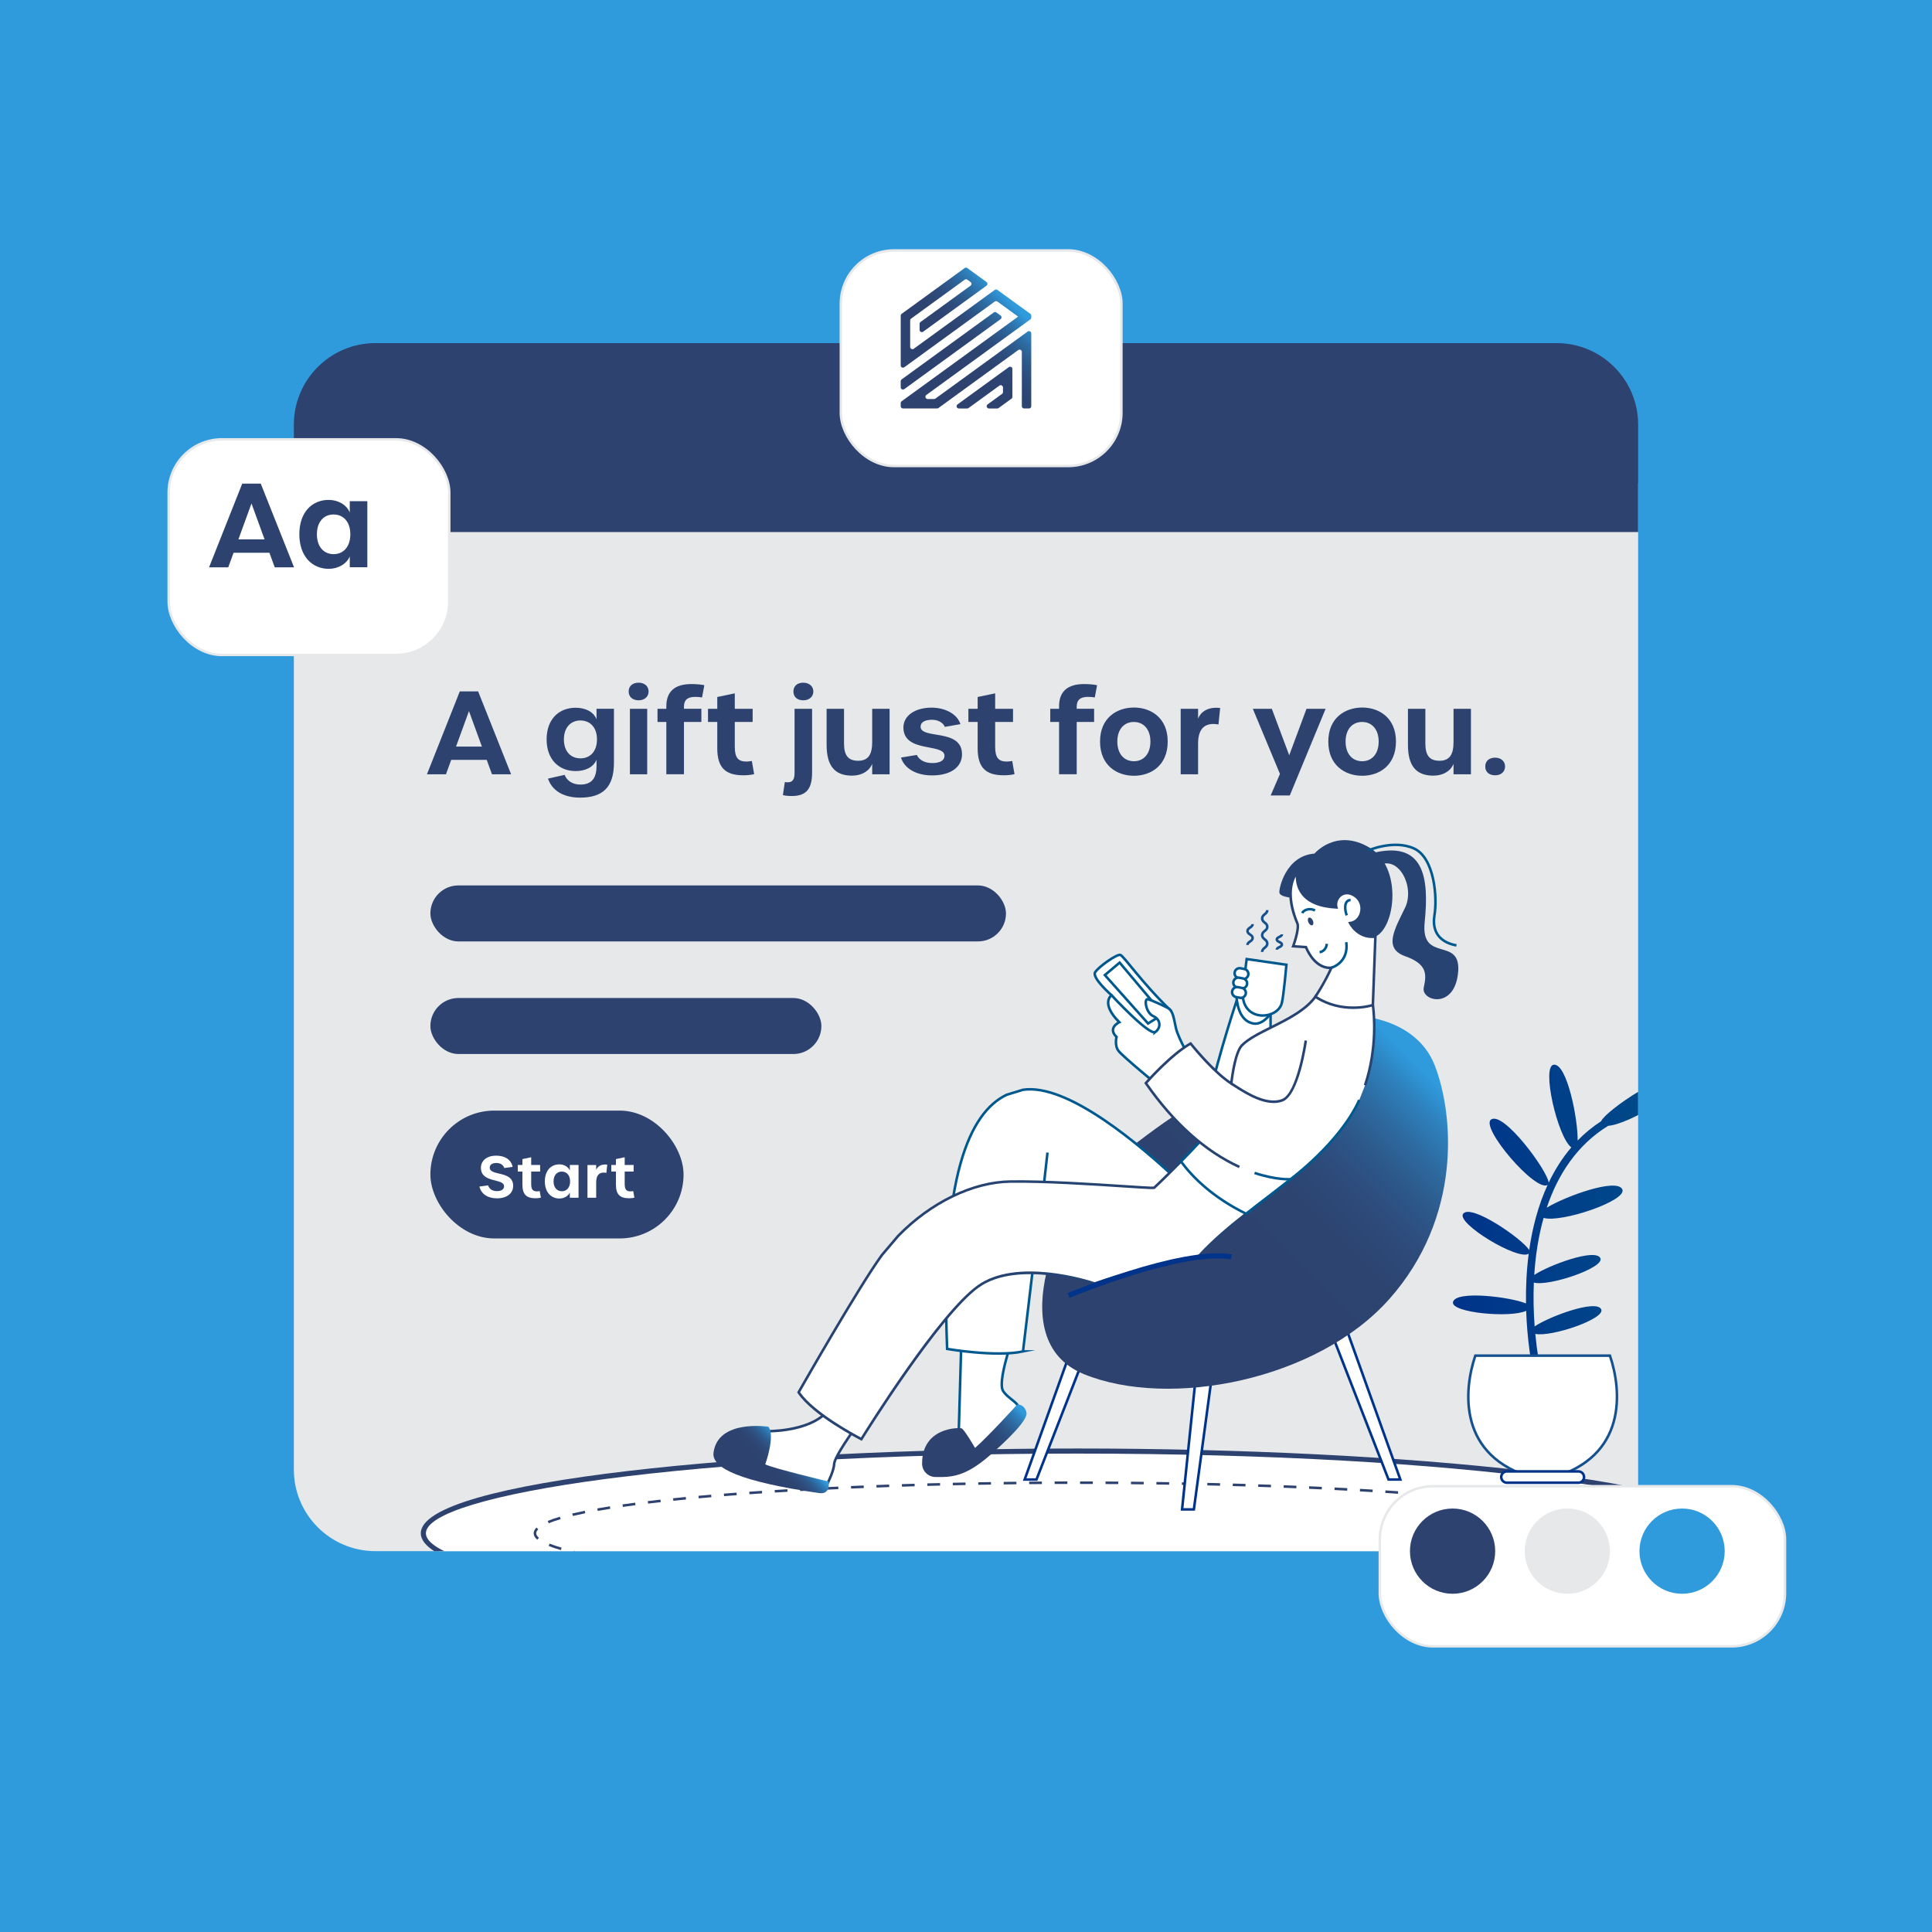 <?xml version="1.0" encoding="UTF-8"?>
<svg id="b" data-name="Layer 2" xmlns="http://www.w3.org/2000/svg" width="278.874" height="278.874" xmlns:xlink="http://www.w3.org/1999/xlink" viewBox="0 0 278.874 278.874">
  <defs>
    <clipPath id="d">
      <path d="M42.416,69.713h194.041v154.187H54.186c-6.496,0-11.77-5.274-11.77-11.77V69.713h0Z" fill="none"/>
    </clipPath>
    <linearGradient id="e" x1="180.16" y1="177.996" x2="204.57" y2="153.585" gradientUnits="userSpaceOnUse">
      <stop offset="0" stop-color="#2d426f"/>
      <stop offset=".258" stop-color="#2d4471"/>
      <stop offset=".44" stop-color="#2d4b7b"/>
      <stop offset=".599" stop-color="#2d588a"/>
      <stop offset=".744" stop-color="#2d6aa0"/>
      <stop offset=".879" stop-color="#2e80bc"/>
      <stop offset="1" stop-color="#2f9bdd"/>
    </linearGradient>
    <linearGradient id="f" x1="139.796" y1="207.814" x2="145.707" y2="201.903" xlink:href="#e"/>
    <linearGradient id="g" x1="110.786" y1="212.235" x2="114.136" y2="208.886" xlink:href="#e"/>
    <linearGradient id="h" x1="209.723" y1="176.985" x2="242.406" y2="176.985" gradientUnits="userSpaceOnUse">
      <stop offset="0" stop-color="#00338a"/>
      <stop offset="1" stop-color="#004d88"/>
    </linearGradient>
    <filter id="i" data-name="drop-shadow-1" x="17.447" y="55.907" width="56" height="47" filterUnits="userSpaceOnUse">
      <feOffset dx="2.183" dy="2.183"/>
      <feGaussianBlur result="j" stdDeviation="2.183"/>
      <feFlood flood-color="#bababa" flood-opacity=".27"/>
      <feComposite in2="j" operator="in"/>
      <feComposite in="SourceGraphic"/>
    </filter>
    <filter id="k" data-name="drop-shadow-2" x="114.447" y="28.907" width="56" height="46" filterUnits="userSpaceOnUse">
      <feOffset dx="2.183" dy="2.183"/>
      <feGaussianBlur result="l" stdDeviation="2.183"/>
      <feFlood flood-color="#bababa" flood-opacity=".27"/>
      <feComposite in2="l" operator="in"/>
      <feComposite in="SourceGraphic"/>
    </filter>
    <filter id="m" data-name="drop-shadow-3" x="191.447" y="206.907" width="74" height="39" filterUnits="userSpaceOnUse">
      <feOffset dx="2.183" dy="2.183"/>
      <feGaussianBlur result="n" stdDeviation="2.183"/>
      <feFlood flood-color="#bababa" flood-opacity=".27"/>
      <feComposite in2="n" operator="in"/>
      <feComposite in="SourceGraphic"/>
    </filter>
    <linearGradient id="o" x1="138.848" y1="52.688" x2="146.901" y2="44.635" xlink:href="#e"/>
  </defs>
  <g id="c" data-name="Layer 1">
    <rect width="278.874" height="278.874" fill="#2f9bdd"/>
    <g clip-path="url(#d)">
      <path d="M42.416,69.713h194.041v154.187H54.186c-6.496,0-11.77-5.274-11.77-11.77V69.713h0Z" fill="#e6e8ea"/>
      <g>
        <g>
          <ellipse cx="155.478" cy="221.318" rx="94.37" ry="11.867" fill="#fff"/>
          <path d="M250.215,221.318c0-7.658-48.169-12.235-94.737-12.235s-94.737,4.576-94.737,12.235,48.168,12.235,94.737,12.235,94.737-4.577,94.737-12.235ZM61.476,221.318c0-5.554,37.772-11.5,94.002-11.5s94.002,5.946,94.002,11.5-37.772,11.5-94.002,11.5-94.002-5.946-94.002-11.5Z" fill="#2d426f"/>
        </g>
        <g>
          <path d="M126.666,227.923l-.014.367c.609.023,1.221.044,1.837.065l.013-.367c-.616-.021-1.227-.043-1.836-.065Z" fill="#2d426f"/>
          <path d="M128.342,214.287c-.616.021-1.228.043-1.837.066l.014.367c.608-.023,1.22-.044,1.836-.066l-.013-.367Z" fill="#2d426f"/>
          <path d="M135.69,214.071c-.615.015-1.228.031-1.837.047l.01.367c.609-.016,1.221-.032,1.836-.047l-.009-.367Z" fill="#2d426f"/>
          <path d="M117.325,214.76c-.617.032-1.229.065-1.835.099l.02.367c.606-.033,1.218-.066,1.834-.099l-.019-.367Z" fill="#2d426f"/>
          <path d="M132.173,228.104c-.615-.018-1.227-.036-1.836-.056l-.012.367c.609.019,1.222.038,1.837.056l.01-.367Z" fill="#2d426f"/>
          <path d="M120.997,214.581c-.617.028-1.229.057-1.836.087l.018.367c.607-.029,1.219-.058,1.835-.087l-.017-.367Z" fill="#2d426f"/>
          <path d="M122.995,227.776l-.016.367c.608.026,1.22.051,1.836.076l.015-.367c-.616-.025-1.228-.05-1.835-.076Z" fill="#2d426f"/>
          <path d="M115.656,227.419l-.02.367c.606.033,1.218.066,1.835.098l.019-.367c-.617-.032-1.228-.065-1.834-.098Z" fill="#2d426f"/>
          <path d="M124.669,214.423c-.616.025-1.228.05-1.836.076l.016.367c.608-.026,1.22-.051,1.835-.076l-.015-.367Z" fill="#2d426f"/>
          <path d="M119.325,227.609l-.018.367c.607.029,1.219.058,1.836.086l.017-.367c-.616-.028-1.228-.057-1.835-.086Z" fill="#2d426f"/>
          <path d="M132.016,214.17c-.616.018-1.228.037-1.837.056l.012.367c.608-.02,1.22-.038,1.836-.056l-.011-.367Z" fill="#2d426f"/>
          <rect x="145.761" y="227.644" width=".367" height="1.837" transform="translate(-84.453 371.594) rotate(-89.273)" fill="#2d426f"/>
          <rect x="144.88" y="213.892" width="1.837" height=".367" transform="translate(-2.456 1.694) rotate(-.66)" fill="#2d426f"/>
          <path d="M150.39,213.851c-.615.004-1.227.008-1.838.013l.003.367c.61-.005,1.223-.01,1.837-.013l-.002-.367Z" fill="#2d426f"/>
          <rect x="153.107" y="227.697" width=".367" height="1.833" transform="translate(-75.92 381.011) rotate(-89.776)" fill="#2d426f"/>
          <path d="M148.702,228.406l-.003.367c.61.005,1.223.009,1.838.013l.002-.367c-.614-.004-1.226-.008-1.837-.013Z" fill="#2d426f"/>
          <path d="M134.009,228.155l-.01.367c.609.016,1.222.032,1.837.046l.009-.367c-.615-.015-1.227-.03-1.836-.046Z" fill="#2d426f"/>
          <path d="M141.355,228.315l-.006.367c.61.01,1.222.02,1.837.029l.005-.367c-.615-.009-1.227-.019-1.836-.029Z" fill="#2d426f"/>
          <path d="M139.365,213.991c-.615.012-1.228.024-1.837.038l.008.367c.609-.014,1.222-.026,1.836-.038l-.007-.367Z" fill="#2d426f"/>
          <path d="M137.682,228.244l-.008.367c.61.013,1.222.026,1.837.038l.007-.367c-.615-.012-1.227-.024-1.836-.038Z" fill="#2d426f"/>
          <path d="M143.04,213.928c-.615.009-1.227.019-1.838.03l.006.367c.61-.011,1.222-.02,1.837-.03l-.006-.367Z" fill="#2d426f"/>
          <rect x="152.228" y="213.84" width="1.837" height=".367" transform="translate(-.584 .419) rotate(-.157)" fill="#2d426f"/>
          <path d="M88.036,217.427c-.63.1-1.236.201-1.817.303l.064.362c.578-.102,1.182-.203,1.81-.302l-.057-.363Z" fill="#2d426f"/>
          <path d="M86.427,224.571l-.063.362c.581.102,1.187.201,1.817.3l.057-.363c-.628-.098-1.232-.198-1.811-.299Z" fill="#2d426f"/>
          <path d="M91.68,216.904c-.625.082-1.233.165-1.823.249l.052.364c.588-.084,1.195-.167,1.819-.249l-.048-.364Z" fill="#2d426f"/>
          <path d="M90.053,225.14l-.052.364c.59.084,1.198.166,1.823.248l.047-.364c-.624-.081-1.231-.163-1.819-.247Z" fill="#2d426f"/>
          <path d="M95.332,216.463c-.623.07-1.232.14-1.827.212l.044.364c.594-.072,1.202-.142,1.824-.212l-.041-.365Z" fill="#2d426f"/>
          <path d="M82.832,223.85l-.083.358c.56.13,1.167.261,1.803.387l.072-.36c-.633-.126-1.235-.255-1.792-.385Z" fill="#2d426f"/>
          <path d="M84.409,218.07c-.641.128-1.247.26-1.802.392l.085.357c.551-.131,1.154-.262,1.79-.389l-.072-.36Z" fill="#2d426f"/>
          <path d="M80.819,218.931c-.674.198-1.264.401-1.755.604l.14.339c.479-.198,1.057-.397,1.718-.591l-.103-.352Z" fill="#2d426f"/>
          <path d="M77.438,220.49c-.27.266-.407.545-.408.828,0,.32.175.634.521.933l.24-.278c-.261-.225-.393-.446-.393-.654,0-.182.101-.372.298-.567l-.258-.262Z" fill="#2d426f"/>
          <path d="M79.337,222.816l-.136.342c.496.197,1.087.396,1.759.589l.102-.353c-.66-.19-1.24-.384-1.725-.578Z" fill="#2d426f"/>
          <path d="M93.694,225.614l-.044.364c.595.072,1.205.142,1.827.211l.041-.365c-.622-.069-1.23-.139-1.824-.21Z" fill="#2d426f"/>
          <path d="M109.985,215.195c-.618.041-1.229.083-1.834.126l.026.367c.604-.043,1.215-.085,1.832-.126l-.024-.367Z" fill="#2d426f"/>
          <path d="M104.66,226.685l-.029.366c.603.048,1.214.095,1.833.142l.027-.367c-.618-.046-1.229-.093-1.831-.141Z" fill="#2d426f"/>
          <path d="M108.323,226.96l-.026.367c.605.043,1.216.085,1.834.125l.024-.367c-.617-.041-1.228-.083-1.832-.125Z" fill="#2d426f"/>
          <path d="M111.989,227.203l-.023.367c.606.038,1.217.075,1.835.111l.022-.367c-.617-.037-1.228-.074-1.834-.111Z" fill="#2d426f"/>
          <path d="M113.655,214.964c-.617.037-1.229.074-1.834.112l.023.367c.605-.038,1.216-.075,1.833-.112l-.022-.367Z" fill="#2d426f"/>
          <path d="M106.318,215.454c-.619.047-1.23.094-1.833.143l.029.366c.602-.048,1.213-.095,1.831-.142l-.028-.367Z" fill="#2d426f"/>
          <path d="M101,226.374l-.033.366c.601.055,1.212.108,1.832.161l.031-.366c-.619-.053-1.229-.106-1.83-.161Z" fill="#2d426f"/>
          <path d="M98.99,216.082c-.621.061-1.231.122-1.83.184l.038.365c.598-.062,1.207-.123,1.827-.183l-.036-.366Z" fill="#2d426f"/>
          <path d="M97.344,226.02l-.038.365c.599.062,1.209.123,1.83.183l.035-.366c-.62-.06-1.229-.121-1.827-.183Z" fill="#2d426f"/>
          <path d="M102.653,215.749c-.62.053-1.23.107-1.832.161l.033.366c.601-.055,1.21-.109,1.829-.161l-.031-.366Z" fill="#2d426f"/>
          <path d="M209.259,226.436c-.601.053-1.211.105-1.83.157l.03.366c.62-.051,1.23-.104,1.832-.157l-.032-.366Z" fill="#2d426f"/>
          <path d="M207.316,215.666l-.03.366c.619.051,1.229.103,1.83.156l.032-.366c-.602-.053-1.212-.105-1.832-.156Z" fill="#2d426f"/>
          <path d="M205.598,226.74c-.602.047-1.213.093-1.831.138l.027.367c.619-.045,1.23-.092,1.833-.139l-.029-.366Z" fill="#2d426f"/>
          <path d="M210.98,215.988l-.034.366c.62.058,1.229.117,1.828.177l.037-.365c-.599-.06-1.21-.119-1.83-.178Z" fill="#2d426f"/>
          <path d="M203.651,215.382l-.027.367c.618.045,1.228.091,1.831.137l.028-.366c-.603-.047-1.214-.093-1.833-.138Z" fill="#2d426f"/>
          <path d="M212.916,226.092c-.598.06-1.208.119-1.828.178l.034.366c.621-.058,1.231-.118,1.83-.179l-.037-.365Z" fill="#2d426f"/>
          <path d="M198.27,227.247c-.606.037-1.217.073-1.834.108l.021.367c.617-.036,1.229-.072,1.835-.108l-.022-.367Z" fill="#2d426f"/>
          <path d="M214.639,216.356l-.039.365c.621.067,1.23.135,1.825.203l.042-.365c-.597-.069-1.206-.137-1.828-.203Z" fill="#2d426f"/>
          <path d="M201.935,227.008c-.605.042-1.215.083-1.833.123l.024.367c.618-.04,1.23-.081,1.834-.123l-.025-.367Z" fill="#2d426f"/>
          <path d="M196.312,214.907l-.021.367c.617.036,1.228.071,1.834.108l.022-.367c-.606-.037-1.217-.073-1.835-.108Z" fill="#2d426f"/>
          <path d="M199.982,215.13l-.024.367c.617.04,1.229.08,1.833.122l.025-.367c-.605-.042-1.216-.082-1.834-.122Z" fill="#2d426f"/>
          <path d="M194.602,227.457c-.607.033-1.218.065-1.835.096l.019.367c.617-.031,1.229-.063,1.836-.096l-.02-.367Z" fill="#2d426f"/>
          <path d="M227.443,224.003c-.556.122-1.161.244-1.797.364l.068.361c.64-.121,1.248-.244,1.807-.366l-.078-.359Z" fill="#2d426f"/>
          <path d="M216.568,225.696c-.596.07-1.204.138-1.825.205l.039.365c.622-.067,1.232-.135,1.828-.205l-.042-.365Z" fill="#2d426f"/>
          <path d="M225.573,217.881l-.067.361c.629.118,1.234.239,1.798.361l.077-.359c-.568-.122-1.176-.244-1.808-.362Z" fill="#2d426f"/>
          <path d="M230.971,223.056c-.509.175-1.097.351-1.747.522l.093.355c.66-.174,1.257-.352,1.774-.53l-.12-.347Z" fill="#2d426f"/>
          <path d="M232.623,222.345l.182.319c.754-.431,1.121-.871,1.121-1.346,0-.501-.409-.965-1.25-1.417l-.174.324c.691.372,1.057.75,1.057,1.093,0,.322-.323.677-.936,1.026Z" fill="#2d426f"/>
          <path d="M229.177,218.666l-.092.356c.649.168,1.238.34,1.751.512l.117-.348c-.521-.175-1.119-.35-1.776-.52Z" fill="#2d426f"/>
          <path d="M220.211,225.237c-.59.081-1.197.16-1.82.239l.046.364c.625-.079,1.233-.158,1.825-.24l-.05-.364Z" fill="#2d426f"/>
          <path d="M223.84,224.688c-.581.098-1.185.193-1.812.287l.055.363c.629-.094,1.235-.19,1.819-.288l-.061-.362Z" fill="#2d426f"/>
          <path d="M218.294,216.779l-.046.364c.624.078,1.231.157,1.821.237l.05-.364c-.592-.081-1.2-.16-1.825-.238Z" fill="#2d426f"/>
          <path d="M221.94,217.277l-.055.363c.626.094,1.231.189,1.813.285l.06-.362c-.584-.097-1.19-.192-1.819-.286Z" fill="#2d426f"/>
          <rect x="155.903" y="213.838" width="1.836" height=".367" fill="#2d426f"/>
          <rect x="167.068" y="228.34" width="1.837" height=".367" transform="translate(-3.417 2.552) rotate(-.862)" fill="#2d426f"/>
          <path d="M166.926,213.914l-.005.367c.615.008,1.227.017,1.837.027l.006-.367c-.61-.01-1.223-.019-1.838-.027Z" fill="#2d426f"/>
          <path d="M172.575,228.258c-.609.013-1.222.025-1.836.036l.007.367c.615-.011,1.227-.023,1.837-.036l-.008-.367Z" fill="#2d426f"/>
          <path d="M174.276,214.048l-.009.367,1.836.044.009-.367c-.609-.015-1.222-.03-1.837-.044Z" fill="#2d426f"/>
          <path d="M170.602,213.972l-.006.367c.615.011,1.227.023,1.836.036l.008-.367c-.61-.013-1.222-.024-1.838-.036Z" fill="#2d426f"/>
          <path d="M165.228,228.377c-.61.007-1.222.014-1.837.019l.004.367c.615-.006,1.227-.012,1.838-.019l-.004-.367Z" fill="#2d426f"/>
          <rect x="163.984" y="213.146" width=".367" height="1.837" transform="translate(-51.49 376.135) rotate(-89.44)" fill="#2d426f"/>
          <rect x="160.31" y="213.116" width=".367" height="1.837" transform="translate(-54.322 373.481) rotate(-89.72)" fill="#2d426f"/>
          <path d="M157.881,228.43c-.611.002-1.223.003-1.837.003v.367c.615,0,1.227-.001,1.838-.003v-.367Z" fill="#2d426f"/>
          <path d="M161.555,228.411c-.61.005-1.223.008-1.837.011l.002.367c.615-.003,1.227-.007,1.838-.011l-.003-.367Z" fill="#2d426f"/>
          <path d="M181.624,214.253l-.012.367c.616.02,1.228.041,1.836.063l.013-.367c-.608-.022-1.221-.043-1.837-.063Z" fill="#2d426f"/>
          <path d="M176.248,228.173l-1.836.045.009.367c.615-.014,1.228-.029,1.837-.045l-.009-.367Z" fill="#2d426f"/>
          <path d="M187.262,227.806c-.608.025-1.22.05-1.836.074l.014.367c.616-.024,1.228-.048,1.836-.074l-.015-.367Z" fill="#2d426f"/>
          <path d="M190.933,227.643c-.607.029-1.219.057-1.835.084l.017.367c.616-.028,1.229-.056,1.836-.085l-.017-.367Z" fill="#2d426f"/>
          <path d="M185.298,214.384l-.014.367c.616.024,1.228.048,1.836.073l.015-.367c-.608-.025-1.22-.05-1.836-.073Z" fill="#2d426f"/>
          <path d="M188.97,214.536l-.017.367c.616.027,1.228.055,1.835.084l.017-.367c-.607-.029-1.22-.057-1.836-.084Z" fill="#2d426f"/>
          <path d="M177.95,214.141l-.01.367c.615.017,1.227.035,1.836.053l.011-.367c-.609-.019-1.222-.037-1.837-.053Z" fill="#2d426f"/>
          <path d="M179.92,228.07c-.609.019-1.221.037-1.836.054l.01.367c.616-.017,1.228-.035,1.837-.054l-.011-.367Z" fill="#2d426f"/>
          <path d="M183.592,227.948c-.608.022-1.22.043-1.836.063l.012.367c.616-.02,1.228-.042,1.836-.063l-.013-.367Z" fill="#2d426f"/>
          <path d="M192.642,214.71l-.019.367c.617.031,1.228.063,1.834.095l.02-.367c-.607-.033-1.219-.065-1.836-.095Z" fill="#2d426f"/>
        </g>
        <polygon points="193.736 190.109 191.297 190.109 200.426 213.56 202.131 213.56 193.736 190.109" fill="#fff" stroke="#00338a" stroke-miterlimit="10" stroke-width=".367"/>
        <polygon points="156.3 190.109 147.905 213.56 149.61 213.56 158.74 190.109 156.3 190.109" fill="#fff" stroke="#00338a" stroke-miterlimit="10" stroke-width=".367"/>
        <polygon points="173.053 194.423 170.625 217.874 172.33 217.874 175.492 194.423 173.053 194.423" fill="#fff" stroke="#00338a" stroke-miterlimit="10" stroke-width=".367"/>
        <path d="M200.566,187.483c10.457-11.807,9.31-26.514,6.544-33.666-2.766-7.152-11.672-7.23-11.672-7.23l-3.441,6.555-18.284,5.127s-9.985,6.14-15.697,11.948c-4.138,3.305-13.871,23.094-1.574,28.127,12.298,5.033,33.666.945,44.123-10.862Z" fill="url(#e)"/>
        <g>
          <path d="M120.401,211.366c.047-1.009,2.023-3.791,3.67-6.197l-4.752-1.327c-2.776,2.948-8.892,2.745-8.892,2.745l-1.929,5.505,10.868,2.211s.988-1.929,1.035-2.938Z" fill="#fff"/>
          <path d="M119.529,214.387c.041-.08,1.007-1.976,1.055-3.012.04-.864,1.707-3.291,3.178-5.432l.605-.882-5.106-1.425-.076.081c-2.686,2.852-8.691,2.691-8.753,2.688l-.135-.004-2.043,5.831,11.211,2.281.063-.124ZM108.74,211.954l1.815-5.18c.934.015,6.189-.041,8.819-2.726l4.399,1.228-.314.458c-1.572,2.288-3.197,4.654-3.242,5.623-.038.814-.739,2.3-.953,2.738l-10.524-2.141Z" fill="#264372"/>
        </g>
        <path d="M138.802,192.216l-.402,14.138v5.012s6.272-3.54,8.515-7.802c.528-1.002-1.34-1.535-2.132-2.801-.791-1.266,1.213-7.069,1.213-7.069l-7.194-1.477Z" fill="#fff" stroke="#00598e" stroke-miterlimit="10" stroke-width=".367"/>
        <path d="M142.969,209.993c4.361-3.816,5.303-5.452,5.204-6.046-.099-.595-.562-1.269-1.346-1.204,0,0-4.198,4.624-6.084,6.259,0,0-1.547-2.678-1.94-2.825-.355-.133-5.73-.188-5.703,5.104.005,1.044.852,1.893,1.895,1.916,2.448.055,4.392-.069,7.975-3.204Z" fill="url(#f)"/>
        <path d="M110.92,205.942s-7.311-1.136-7.929,3.755c-.279,2.211,3.861,4.17,15.239,5.818,1.274.184,1.524-.806,1.354-1.664,0,0-8.15-1.948-9.128-2.484,0,0,1.493-4.082.463-5.424Z" fill="url(#g)"/>
        <path d="M147.663,195.077l1.81-15.173,20.602-9.466c-5.475-5.151-15.962-14.106-22.412-13.132l-2.365.723c-5.382,2.584-9.56,11.866-8.585,36.677,0,0,6.96,1.206,10.951.371Z" fill="#fff" stroke="#00598e" stroke-miterlimit="10" stroke-width=".367"/>
        <line x1="151.199" y1="166.365" x2="150.354" y2="173.917" fill="none" stroke="#00598e" stroke-miterlimit="10" stroke-width=".367"/>
        <g>
          <path d="M141.183,185.696c5.797-4.17,16.833-.422,16.833-.422,6.572-2.296,15.047-3.986,15.047-3.986,1.94-2.131,4.35-4.162,6.804-6.091,2.208-1.741,4.445-3.398,6.418-4.985,0,0-10.44-9.397-11.047-7.946-.316.76-2.623,3.211-4.772,5.386-1.936,1.962-3.751,3.703-3.861,3.791-.242.184-12.954-.999-20.742-.896-6.324.083-12.309,3.845-16.211,7.843l-2.358,2.777c-3.501,4.831-12.016,19.805-12.016,19.805,2.175,3.262,9.059,6.763,9.059,6.763,0,0,11.05-17.872,16.847-22.038Z" fill="#fff"/>
          <path d="M124.252,207.898l.151.077.089-.144c.11-.178,11.097-17.889,16.798-21.986,5.653-4.066,16.558-.435,16.666-.398l.06.02.06-.021c6.484-2.265,14.938-3.962,15.022-3.979l.059-.012.041-.044c2.099-2.306,4.727-4.456,6.781-6.07.984-.776,1.981-1.54,2.944-2.28,1.224-.939,2.381-1.826,3.475-2.706l.168-.135-.16-.145c-.966-.869-9.477-8.48-11.034-8.131-.145.033-.25.119-.306.251-.248.597-1.929,2.489-4.733,5.327-1.848,1.873-3.575,3.533-3.817,3.753-.307.029-2.148-.09-4.268-.229-4.549-.298-11.421-.749-16.39-.683-5.475.072-11.583,3.025-16.349,7.908l-2.367,2.788c-3.467,4.784-11.942,19.672-12.027,19.822l-.056.098.063.094c2.176,3.265,8.846,6.681,9.129,6.825ZM127.433,181.285l2.349-2.767c4.691-4.805,10.703-7.716,16.082-7.787,4.948-.065,11.818.384,16.361.682,4.077.267,4.365.271,4.494.174.136-.109,1.985-1.888,3.877-3.806,2.007-2.031,4.47-4.624,4.811-5.444.005-.013.011-.025.047-.034,1.026-.221,6.936,4.664,10.547,7.901-1.041.834-2.14,1.676-3.3,2.566-.965.74-1.962,1.505-2.948,2.282-2.052,1.613-4.675,3.758-6.785,6.067-.768.156-8.74,1.797-14.953,3.96-.979-.324-11.291-3.595-16.939.467-5.55,3.988-15.67,20.118-16.806,21.946-1.004-.527-6.769-3.636-8.777-6.53.749-1.313,8.642-15.126,11.94-19.677Z" fill="#264372"/>
        </g>
        <path d="M186.284,170.212s-10.44-9.397-11.047-7.946c-.316.76-2.623,3.211-4.772,5.386,1.679,2.278,4.574,5.176,9.401,7.546,2.208-1.741,4.445-3.398,6.418-4.985Z" fill="#fff" stroke="#00598e" stroke-miterlimit="10" stroke-width=".367"/>
        <path d="M165.397,150.297l2.87.345.74-4.756c-4.275-4.114-6.797-7.92-7.299-8.052-.502-.132-3.108,1.697-3.627,2.499-.519.802,2.364,3.323,2.364,3.323,0,0,4.854,6.465,4.953,6.641Z" fill="#fff" stroke="#00598e" stroke-miterlimit="10" stroke-width=".367"/>
        <polygon points="161.613 138.948 159.481 140.747 165.715 147.735 167.88 146.39 161.613 138.948" fill="#fff" stroke="#00598e" stroke-miterlimit="10" stroke-width=".367"/>
        <path d="M166.782,148.957c-.842.642-6.338-5.301-6.338-5.301,0,0-1.645,1.129,1.123,3.897,0,0-1.765.802-.401,2.126,0,0-.321,1.203.281,2.006.602.802,6.017,5.252,6.017,5.252l4.653-3.567s-2.006-3.37-2.367-4.934c-.361-1.565-.401-2.545-1.244-2.977-.842-.433-2.206-1.056-2.808-1.226-.602-.17-.321,1.956.762,2.438,1.083.481,1.163,1.645.321,2.287Z" fill="#fff" stroke="#00598e" stroke-miterlimit="10" stroke-width=".367"/>
        <path d="M178.375,144.822s-3.844,11.698-3.973,15.233l8.998-1.022v-12.732l-5.025-1.478Z" fill="#fff" stroke="#00598e" stroke-miterlimit="10" stroke-width=".367"/>
        <path d="M183.985,145.459l-5.513-1.651c.143,1.771.714,3.599,2.428,3.928,1.714.329,3.085-2.277,3.085-2.277Z" fill="#fff" stroke="#00598e" stroke-miterlimit="10" stroke-width=".367"/>
        <path d="M181.088,169.306c3.153,1.057,5.196.905,5.196.905,0,0,7.114-5.24,9.919-11.433l.836-2.131c2.036-6.061,1.127-11.572,1.127-11.572l-8.152-1.419c-2.305,3.519-8.51,4.94-10.749,7.235-1.075,1.101-1.535,5.505-1.535,5.505-2.594-1.641-5.875-5.77-5.875-5.77-2.911,1.641-6.458,5.717-6.458,5.717,4.781,6.862,9.662,10.339,13.502,12.096l2.189.868Z" fill="#fff"/>
        <path d="M196.203,158.778c-2.805,6.193-9.919,11.433-9.919,11.433,0,0-2.043.152-5.196-.905" fill="none" stroke="#00598e" stroke-miterlimit="10" stroke-width=".367"/>
        <path d="M197.214,156.706c2.027-6.034,1.143-11.605,1.134-11.66l-.021-.129-8.4-1.462-.066.101c-1.325,2.022-4.032,3.371-6.421,4.562-1.727.861-3.358,1.674-4.306,2.645-.952.975-1.426,4.291-1.552,5.316-2.497-1.701-5.552-5.527-5.583-5.567l-.098-.122-.136.077c-2.906,1.638-6.36,5.589-6.506,5.756l-.094.108.082.118c4.036,5.792,8.603,9.883,13.576,12.158l.153-.334c-4.879-2.232-9.368-6.241-13.345-11.915.572-.642,3.618-3.992,6.179-5.493.577.712,3.453,4.189,5.822,5.687l.25.158.031-.295c.005-.043.466-4.352,1.484-5.395.904-.927,2.509-1.726,4.207-2.573,2.391-1.192,5.097-2.541,6.497-4.589l7.903,1.376c.117.86.69,5.911-1.138,11.355l.348.117Z" fill="#264372"/>
        <path d="M187.157,129.717l2.097,1.856s6.363,4.989,9.275,3.63c2.912-1.36,3.933-10.017-.863-12.861-4.796-2.844-7.93.868-7.93.868-4.17.313-5.158,5.11-5.062,5.64.096.53,1.085.651,2.483.868Z" fill="#264372"/>
        <g>
          <path d="M187.267,133.27c.332.755-.604,3.321-.604,3.321l1.842.121c1.449,3.382,3.676,2.975,3.676,2.975-.977,2.224-2.315,4.185-2.315,4.185,4.032,2.634,8.3,1.203,8.3,1.203l.362-9.873c-2.597.272-3.653-1.962-3.653-1.962,1.721-.181,2.314-2.719.816-3.851-1.712-1.295-3.16.311-2.795,1.589-6.703-.332-5.599-5.135-5.599-5.135-2.083,2.506-.362,6.673-.03,7.427Z" fill="#fff"/>
          <path d="M187.645,125.136l-.49.589c-2.069,2.489-.566,6.461-.057,7.619.248.564-.355,2.49-.608,3.184l-.084.23,1.974.13c1.174,2.651,2.817,2.986,3.509,3-.946,2.069-2.163,3.863-2.175,3.881l-.105.155.157.102c1.96,1.28,3.989,1.613,5.568,1.613,1.692,0,2.868-.382,2.891-.389l.121-.04.375-10.211-.21.022c-1.989.207-3.017-1.11-3.348-1.644.703-.176,1.256-.741,1.475-1.53.275-.99-.052-2.012-.834-2.604-.801-.606-1.652-.685-2.334-.217-.568.389-.88,1.096-.799,1.755-2.153-.145-3.672-.782-4.519-1.898-1.031-1.359-.679-2.983-.675-2.999l.169-.747ZM187.855,129.101c.945,1.249,2.638,1.942,5.032,2.061l.256.013-.071-.247c-.164-.574.089-1.246.603-1.599.544-.373,1.238-.298,1.904.207.661.5.936,1.368.702,2.212-.205.737-.751,1.239-1.426,1.31l-.257.027.11.234c.011.023,1.088,2.228,3.628,2.083l-.35,9.535c-.704.198-4.37,1.068-7.865-1.119.336-.512,1.411-2.203,2.226-4.057l.137-.313-.337.058c-.085.014-2.107.326-3.475-2.867l-.044-.104-1.712-.112c.234-.682.82-2.541.518-3.228-.321-.729-1.739-4.247-.391-6.661-.008.657.121,1.654.811,2.565Z" fill="#264372"/>
        </g>
        <path d="M197.693,123.249l.835,1.998c3.098-2.387,5.812,2.63,4.291,5.768s-3.171,5.875,0,7.005c3.171,1.13,3.128,2.563,2.694,4.518-.434,1.955,4.431,3.251,4.953-2.132.521-5.384-5.437-1.272-4.822-7.295.652-6.386,0-12.078-7.95-9.862Z" fill="#264372"/>
        <path d="M197.481,122.761s3.683-1.616,6.615-.291c2.932,1.324,3.401,7.002,2.96,9.654-.441,2.652,1.104,3.977,3.173,4.336" fill="none" stroke="#00598e" stroke-miterlimit="10" stroke-width=".367"/>
        <g>
          <path d="M194.397,132.124c-.285-.712-.468-2.156.549-2.217" fill="none" stroke="#00598e" stroke-miterlimit="10" stroke-width=".367"/>
          <path d="M187.968,131.806c.237-.545,1.208-.758,1.848-.379" fill="none" stroke="#00598e" stroke-miterlimit="10" stroke-width=".367"/>
          <path d="M190.479,137.444c.497-.071.971-.474,1.042-1.208" fill="none" stroke="#00598e" stroke-miterlimit="10" stroke-width=".367"/>
          <path d="M192.18,139.687s2.549-.718,2.146-3.691" fill="none" stroke="#00598e" stroke-miterlimit="10" stroke-width=".367"/>
        </g>
        <path d="M189.341,133.568c.203,0,.296-.251.208-.561-.088-.31-.324-.561-.527-.561s-.296.251-.208.561c.088.31.324.561.527.561Z" fill="#264372"/>
        <path d="M188.666,150.226l-.364-.051c-.011.077-1.094,7.682-3.29,8.478-2.266.818-5.224-1.124-7.182-2.411l-.202.307c1.674,1.1,4.057,2.667,6.213,2.667.444,0,.879-.066,1.295-.217,2.403-.87,3.484-8.45,3.529-8.772Z" fill="#264372"/>
        <path d="M185.013,144.822c.272-.992.675-5.562.675-5.562l-5.735-.825s-.675,4.907-.506,5.799c.62,3.279,4.959,2.804,5.566.588Z" fill="#fff" stroke="#00598e" stroke-miterlimit="10" stroke-width=".367"/>
        <path d="M179.329,141.297c.394.078.776-.179.854-.573.077-.394-.179-.776-.573-.854l-.535-.105c-.394-.078-.776.179-.854.573-.078.394.179.776.573.854l.535.105Z" fill="#fff" stroke="#00598e" stroke-miterlimit="10" stroke-width=".367"/>
        <path d="M179.147,142.661c.394.078.776-.179.854-.573.077-.394-.179-.776-.573-.854l-.535-.105c-.394-.078-.776.179-.854.573-.078.394.179.776.573.854l.535.105Z" fill="#fff" stroke="#00598e" stroke-miterlimit="10" stroke-width=".367"/>
        <path d="M178.965,144.025c.394.078.776-.179.854-.573.078-.394-.179-.776-.573-.854l-.535-.105c-.394-.078-.776.179-.854.573-.078.394.179.776.573.854l.535.105Z" fill="#fff" stroke="#00598e" stroke-miterlimit="10" stroke-width=".367"/>
        <path d="M182.922,131.366c0,.604-.735.604-.735,1.207s.735.603.735,1.205-.735.604-.735,1.207.735.605.735,1.211-.735.605-.735,1.211" fill="none" stroke="#15518e" stroke-miterlimit="10" stroke-width=".367"/>
        <path d="M184.3,137.082c0-.368.735-.368.735-.737s-.735-.369-.735-.739.735-.369.735-.739" fill="none" stroke="#15518e" stroke-miterlimit="10" stroke-width=".367"/>
        <path d="M180.806,133.389c0,.501-.735.501-.735,1.002s.735.502.735,1.005-.735.502-.735,1.005" fill="none" stroke="#15518e" stroke-miterlimit="10" stroke-width=".367"/>
        <path d="M154.242,186.998s16.174-6.778,23.488-5.584" fill="none" stroke="#00338a" stroke-miterlimit="10" stroke-width=".735"/>
        <path d="M209.733,187.944c-.344,1.548,8.295,2.336,10.562,1.265.137,4.02.695,7.746,1.393,10.662.061.253.286.423.536.423.042,0,.085-.005.129-.015.296-.071.478-.368.408-.664-.483-2.019-.898-4.439-1.149-7.075,2.339.486,10.181-2.194,9.512-3.552-.732-1.489-7.592,1.088-9.605,2.472-.154-2.025-.208-4.158-.118-6.324,2.226.574,10.278-2.159,9.601-3.534-.725-1.474-7.457,1.038-9.542,2.431.178-2.768.599-5.566,1.35-8.236,2.51.755,12.161-2.501,11.358-4.133-.819-1.665-8.149.993-10.902,2.657,1.611-4.803,4.389-9.069,8.866-11.815,3.069-.238,11.286-5.237,10.17-6.644-1.386-1.748-10.421,4.362-11.205,5.992-1.254.816-2.376,1.747-3.377,2.773.071-3.039-1.531-11.123-3.431-10.946-1.846.172.545,10.483,2.524,11.937-1.316,1.54-2.394,3.258-3.269,5.092-.154-1.712-6.453-10.277-8.292-9.127-1.709,1.069,6.435,10.583,8.142,9.446-1.352,2.933-2.196,6.15-2.662,9.409-.945-1.563-8.324-6.708-9.522-5.255-1.114,1.352,7.963,6.847,9.452,5.778-.315,2.413-.428,4.84-.393,7.185-2.204-.929-10.151-1.934-10.537-.2Z" fill="url(#h)"/>
        <path d="M222.671,213.649c.452-.099.889-.206,1.308-.323,10.929-3.064,10.121-12.586,8.409-17.645h-19.434c-1.712,5.059-2.52,14.581,8.409,17.645.419.118.856.224,1.308.323Z" fill="#fff" stroke="#15518e" stroke-miterlimit="10" stroke-width=".367"/>
        <path d="M227.833,214.02c.45,0,.815-.365.815-.815s-.365-.815-.815-.815h-10.323c-.45,0-.815.365-.815.815s.365.815.815.815h10.323Z" fill="#fff" stroke="#00338a" stroke-miterlimit="10" stroke-width=".367"/>
      </g>
    </g>
    <g>
      <path d="M70.254,109.68h-5.123l-.76,2.082h-2.743l4.742-11.964h2.645l4.759,11.964h-2.76l-.76-2.082ZM69.56,107.763l-1.867-5.123-1.867,5.123h3.734Z" fill="#2d426f"/>
      <path d="M79.099,112.39l2.396-.545c.331.859,1.174,1.404,2.265,1.404,1.52,0,2.347-.776,2.347-2.693v-.893c-.463,1.124-1.687,1.636-3.008,1.636-2.363,0-4.197-1.603-4.197-4.577,0-2.958,1.817-4.562,4.181-4.562,1.338,0,2.562.513,3.024,1.67v-1.521h2.512v7.783c0,3.553-1.62,5.04-4.875,5.04-2.396,0-4.049-.991-4.644-2.743ZM86.171,106.722c0-1.702-.975-2.727-2.396-2.727-1.389,0-2.38,1.024-2.38,2.727,0,1.752.991,2.743,2.396,2.743s2.38-1.008,2.38-2.743Z" fill="#2d426f"/>
      <path d="M90.744,99.814c0-.826.611-1.272,1.438-1.272.776,0,1.438.446,1.438,1.272,0,.811-.661,1.272-1.438,1.272-.826,0-1.438-.462-1.438-1.272ZM90.926,102.31h2.495v9.452h-2.495v-9.452Z" fill="#2d426f"/>
      <path d="M96.18,104.21h-1.272v-1.9h1.272v-.348c0-2.148,1.224-3.222,3.603-3.222.678,0,1.455.065,1.884.165l-.33,1.768c-.347-.065-.678-.082-.991-.082-1.107,0-1.62.446-1.62,1.404v.314h2.513v1.9h-2.513v7.552h-2.545v-7.552Z" fill="#2d426f"/>
      <path d="M103.535,107.994v-3.784h-1.338v-1.9h1.338v-1.702l2.528-.529v2.231h2.578v1.9h-2.578v3.553c0,1.603.463,2.165,1.702,2.165.198,0,.413-.033.761-.083l.33,1.9c-.38.1-1.024.165-1.521.165-2.577,0-3.801-1.041-3.801-3.916Z" fill="#2d426f"/>
      <path d="M113.006,114.77l.281-1.884c.198.033.297.033.413.033.727,0,.991-.414.991-1.405v-9.204h2.528v9.204c0,2.248-.743,3.388-2.925,3.388-.512,0-.958-.05-1.289-.132ZM114.526,99.814c0-.793.562-1.272,1.421-1.272.826,0,1.454.496,1.454,1.272s-.628,1.272-1.454,1.272c-.859,0-1.421-.479-1.421-1.272Z" fill="#2d426f"/>
      <path d="M119.318,107.532v-5.222h2.512v4.99c0,1.719.578,2.512,2.049,2.512,1.454,0,2.017-.925,2.017-2.677v-4.825h2.512v9.452h-2.512v-1.504c-.413,1.024-1.487,1.702-2.909,1.702-2.528,0-3.668-1.454-3.668-4.429Z" fill="#2d426f"/>
      <path d="M130.056,109.349l2.28-.38c.348.744,1.157,1.174,2.231,1.174,1.123,0,1.768-.381,1.768-1.041,0-1.885-5.965-.348-5.933-4.132.033-1.702,1.719-2.826,4.065-2.826,1.95,0,3.702.909,4.165,2.38l-2.248.396c-.28-.645-1.008-1.024-1.851-1.024-1.041,0-1.652.363-1.652.991,0,1.885,5.981.199,5.981,3.983,0,1.884-1.669,3.057-4.312,3.057-2.347,0-4.032-1.041-4.495-2.578Z" fill="#2d426f"/>
      <path d="M141.119,107.994v-3.784h-1.338v-1.9h1.338v-1.702l2.528-.529v2.231h2.578v1.9h-2.578v3.553c0,1.603.463,2.165,1.702,2.165.198,0,.413-.033.761-.083l.33,1.9c-.38.1-1.024.165-1.521.165-2.577,0-3.801-1.041-3.801-3.916Z" fill="#2d426f"/>
      <path d="M152.871,104.21h-1.272v-1.9h1.272v-.348c0-2.148,1.224-3.222,3.603-3.222.678,0,1.455.065,1.884.165l-.33,1.768c-.347-.065-.678-.082-.991-.082-1.107,0-1.62.446-1.62,1.404v.314h2.513v1.9h-2.513v7.552h-2.545v-7.552Z" fill="#2d426f"/>
      <path d="M158.786,107.036c0-3.404,2.412-4.907,4.891-4.907,2.463,0,4.875,1.503,4.875,4.907,0,3.438-2.396,4.941-4.875,4.941s-4.891-1.504-4.891-4.941ZM166.057,107.036c0-1.768-.991-2.825-2.396-2.825-1.389,0-2.38,1.041-2.38,2.825,0,1.802.991,2.843,2.396,2.843s2.38-1.058,2.38-2.843Z" fill="#2d426f"/>
      <path d="M170.425,102.31h2.512v1.421c.331-.876,1.306-1.752,3.189-1.537l-.248,2.38c-1.884-.347-2.941.528-2.941,2.727v4.462h-2.512v-9.452Z" fill="#2d426f"/>
      <path d="M184.754,111.712l-3.917-9.402h2.743l2.512,6.709,2.495-6.709h2.76l-5.172,12.51h-2.76l1.339-3.107Z" fill="#2d426f"/>
      <path d="M191.734,107.036c0-3.404,2.412-4.907,4.891-4.907,2.463,0,4.875,1.503,4.875,4.907,0,3.438-2.396,4.941-4.875,4.941s-4.891-1.504-4.891-4.941ZM199.004,107.036c0-1.768-.991-2.825-2.396-2.825-1.389,0-2.38,1.041-2.38,2.825,0,1.802.991,2.843,2.396,2.843s2.38-1.058,2.38-2.843Z" fill="#2d426f"/>
      <path d="M203.231,107.532v-5.222h2.512v4.99c0,1.719.578,2.512,2.049,2.512,1.454,0,2.017-.925,2.017-2.677v-4.825h2.512v9.452h-2.512v-1.504c-.413,1.024-1.487,1.702-2.909,1.702-2.528,0-3.668-1.454-3.668-4.429Z" fill="#2d426f"/>
      <path d="M214.388,110.638c0-.826.595-1.272,1.438-1.272.76,0,1.421.446,1.421,1.272s-.661,1.272-1.421,1.272c-.843,0-1.438-.446-1.438-1.272Z" fill="#2d426f"/>
    </g>
    <rect x="62.124" y="127.807" width="83.084" height="8.083" rx="4.041" ry="4.041" fill="#2d426f"/>
    <rect x="62.124" y="144.058" width="56.438" height="8.083" rx="4.041" ry="4.041" fill="#2d426f"/>
    <rect x="62.124" y="160.308" width="36.544" height="18.455" rx="9.227" ry="9.227" fill="#2d426f"/>
    <g>
      <path d="M69.203,171.27l1.249-.165c.182.537.637.827,1.282.827s1.033-.265,1.025-.712c-.017-1.174-3.342-.405-3.342-2.654,0-1.051.894-1.754,2.176-1.754,1.298,0,2.175.555,2.406,1.621l-1.199.166c-.19-.479-.57-.729-1.166-.729-.587,0-.942.257-.942.67,0,1.274,3.382.364,3.382,2.639,0,1.083-.918,1.795-2.332,1.795-1.323,0-2.282-.612-2.539-1.704Z" fill="#fff"/>
      <path d="M75.408,171.005v-1.894h-.67v-.951h.67v-.852l1.266-.265v1.116h1.29v.951h-1.29v1.778c0,.802.231,1.083.852,1.083.1,0,.207-.017.38-.041l.166.951c-.19.049-.513.082-.761.082-1.29,0-1.902-.521-1.902-1.96Z" fill="#fff"/>
      <path d="M78.646,170.526c0-1.588.918-2.456,2.092-2.456.67,0,1.273.33,1.514.893v-.802h1.257v4.723h-1.257v-.77c-.231.546-.844.885-1.505.885-1.175,0-2.101-.885-2.101-2.473ZM82.292,170.526c0-.885-.496-1.414-1.199-1.414-.694,0-1.19.521-1.19,1.414,0,.901.496,1.423,1.199,1.423.694,0,1.19-.529,1.19-1.423Z" fill="#fff"/>
      <path d="M84.798,168.161h1.257v.711c.166-.438.653-.877,1.597-.769l-.124,1.19c-.943-.174-1.473.265-1.473,1.364v2.233h-1.257v-4.73Z" fill="#fff"/>
      <path d="M88.906,171.005v-1.894h-.67v-.951h.67v-.852l1.266-.265v1.116h1.29v.951h-1.29v1.778c0,.802.231,1.083.852,1.083.1,0,.207-.017.38-.041l.166.951c-.19.049-.513.082-.761.082-1.29,0-1.902-.521-1.902-1.96Z" fill="#fff"/>
    </g>
    <path d="M54.186,49.525h170.502c6.496,0,11.77,5.274,11.77,11.77v15.502H42.416v-15.502c0-6.496,5.274-11.77,11.77-11.77Z" fill="#2d426f"/>
    <g>
      <rect x="22.167" y="61.237" width="40.498" height="31.119" rx="7.683" ry="7.683" fill="#fff" filter="url(#i)" stroke="#e6e8ea" stroke-miterlimit="10" stroke-width=".355"/>
      <g>
        <path d="M38.889,79.787h-5.175l-.768,2.104h-2.771l4.791-12.086h2.671l4.808,12.086h-2.788l-.768-2.104ZM38.188,77.851l-1.887-5.175-1.886,5.175h3.772Z" fill="#2d426f"/>
        <path d="M43.207,77.117c0-3.205,1.854-4.958,4.224-4.958,1.352,0,2.57.668,3.055,1.803v-1.619h2.537v9.532h-2.537v-1.553c-.468,1.102-1.703,1.786-3.038,1.786-2.37,0-4.24-1.786-4.24-4.991ZM50.568,77.117c0-1.786-1.001-2.854-2.42-2.854-1.402,0-2.404,1.052-2.404,2.854,0,1.819,1.002,2.871,2.421,2.871,1.402,0,2.403-1.068,2.403-2.871Z" fill="#2d426f"/>
      </g>
    </g>
    <rect x="119.188" y="33.965" width="40.498" height="31.119" rx="7.683" ry="7.683" fill="#fff" filter="url(#k)" stroke="#e6e8ea" stroke-miterlimit="10" stroke-width=".355"/>
    <rect x="196.985" y="212.344" width="58.486" height="23.113" rx="7.683" ry="7.683" fill="#fff" filter="url(#m)" stroke="#e6e8ea" stroke-miterlimit="10" stroke-width=".355"/>
    <g>
      <circle cx="209.671" cy="223.9" r="6.152" fill="#2d426f"/>
      <circle cx="226.235" cy="223.9" r="6.152" fill="#e6e8ea"/>
      <circle cx="242.8" cy="223.9" r="6.152" fill="#2f9bdd"/>
    </g>
    <path d="M133.256,47.878l8.352-6.068.793-.576c.087-.063.135-.156.135-.264,0-.108-.047-.201-.135-.264l-.793-.576-1.772-1.288-.207-.15c-.116-.085-.268-.085-.384,0l-.207.15h0s-8.889,6.458-8.889,6.458c-.087.063-.135.156-.135.264v7.183c0,.126.066.234.178.291s.238.047.34-.027l.843-.612,12.211-8.872c.116-.085.268-.085.384,0,.879.639,1.758,1.277,2.637,1.916h0s.357.259.357.259l-15.589,11.326-1.227.891c-.087.063-.135.156-.135.264v.45c0,.18.147.327.327.327h4.924c.072,0,.134-.02.192-.062l1.788-1.299h0l1.874-1.361,7.861-5.711c.102-.074.228-.084.34-.027.112.057.178.165.178.291v7.843c0,.18.147.327.327.327h.708c.18,0,.327-.147.327-.327v-10.512c0-.126-.066-.234-.178-.291-.112-.057-.238-.047-.34.027l-.843.612-2.517,1.829-9.962,7.238c-.058.042-.12.062-.192.062h-.918c-.144,0-.266-.089-.311-.226-.044-.137.002-.281.119-.365l13.782-10.013,1.227-.891c.087-.063.135-.156.135-.264v-.275c0-.108-.047-.201-.135-.264l-.603-.438c-1.062-.772-2.124-1.543-3.186-2.315l-.964-.701c-.116-.085-.268-.085-.384,0l-.964.701-10.728,7.794c-.102.074-.228.084-.34.027-.112-.057-.178-.165-.178-.291v-3.822c0-.108.047-.201.135-.264l7.734-5.619c.116-.085.268-.085.384,0l.459.334c.087.063.135.156.135.264s-.047.201-.135.264l-7.216,5.243c-.087.063-.135.156-.135.264v.873c0,.126.066.234.178.291s.238.047.34-.027h0ZM144.775,55.925v.667c0,.108-.047.201-.135.264l-1.023.744-1.061.771c-.116.085-.163.228-.119.365.044.137.167.226.311.226h1.201c.072,0,.134-.02.192-.062l1.788-1.299h0l.072-.053c.087-.063.135-.156.135-.264v-4.028c0-.126-.066-.234-.178-.291s-.238-.047-.34.027l-6.343,4.609-1.06.771c-.116.085-.163.228-.119.365.044.137.167.226.311.226h1.201c.072,0,.134-.02.192-.062l1.788-1.299,2.669-1.939c.102-.074.228-.084.34-.027.112.057.178.165.178.291h0ZM131.376,53.874l-1.227.891c-.087.063-.135.156-.135.264v.873c0,.126.066.234.178.291.112.057.238.047.34-.027l.843-.612,13.054-9.485c.087-.063.135-.156.135-.264,0-.108-.047-.201-.135-.264l-.601-.436c-.116-.085-.268-.085-.384,0l-12.07,8.769h0Z" fill="url(#o)"/>
  </g>
</svg>